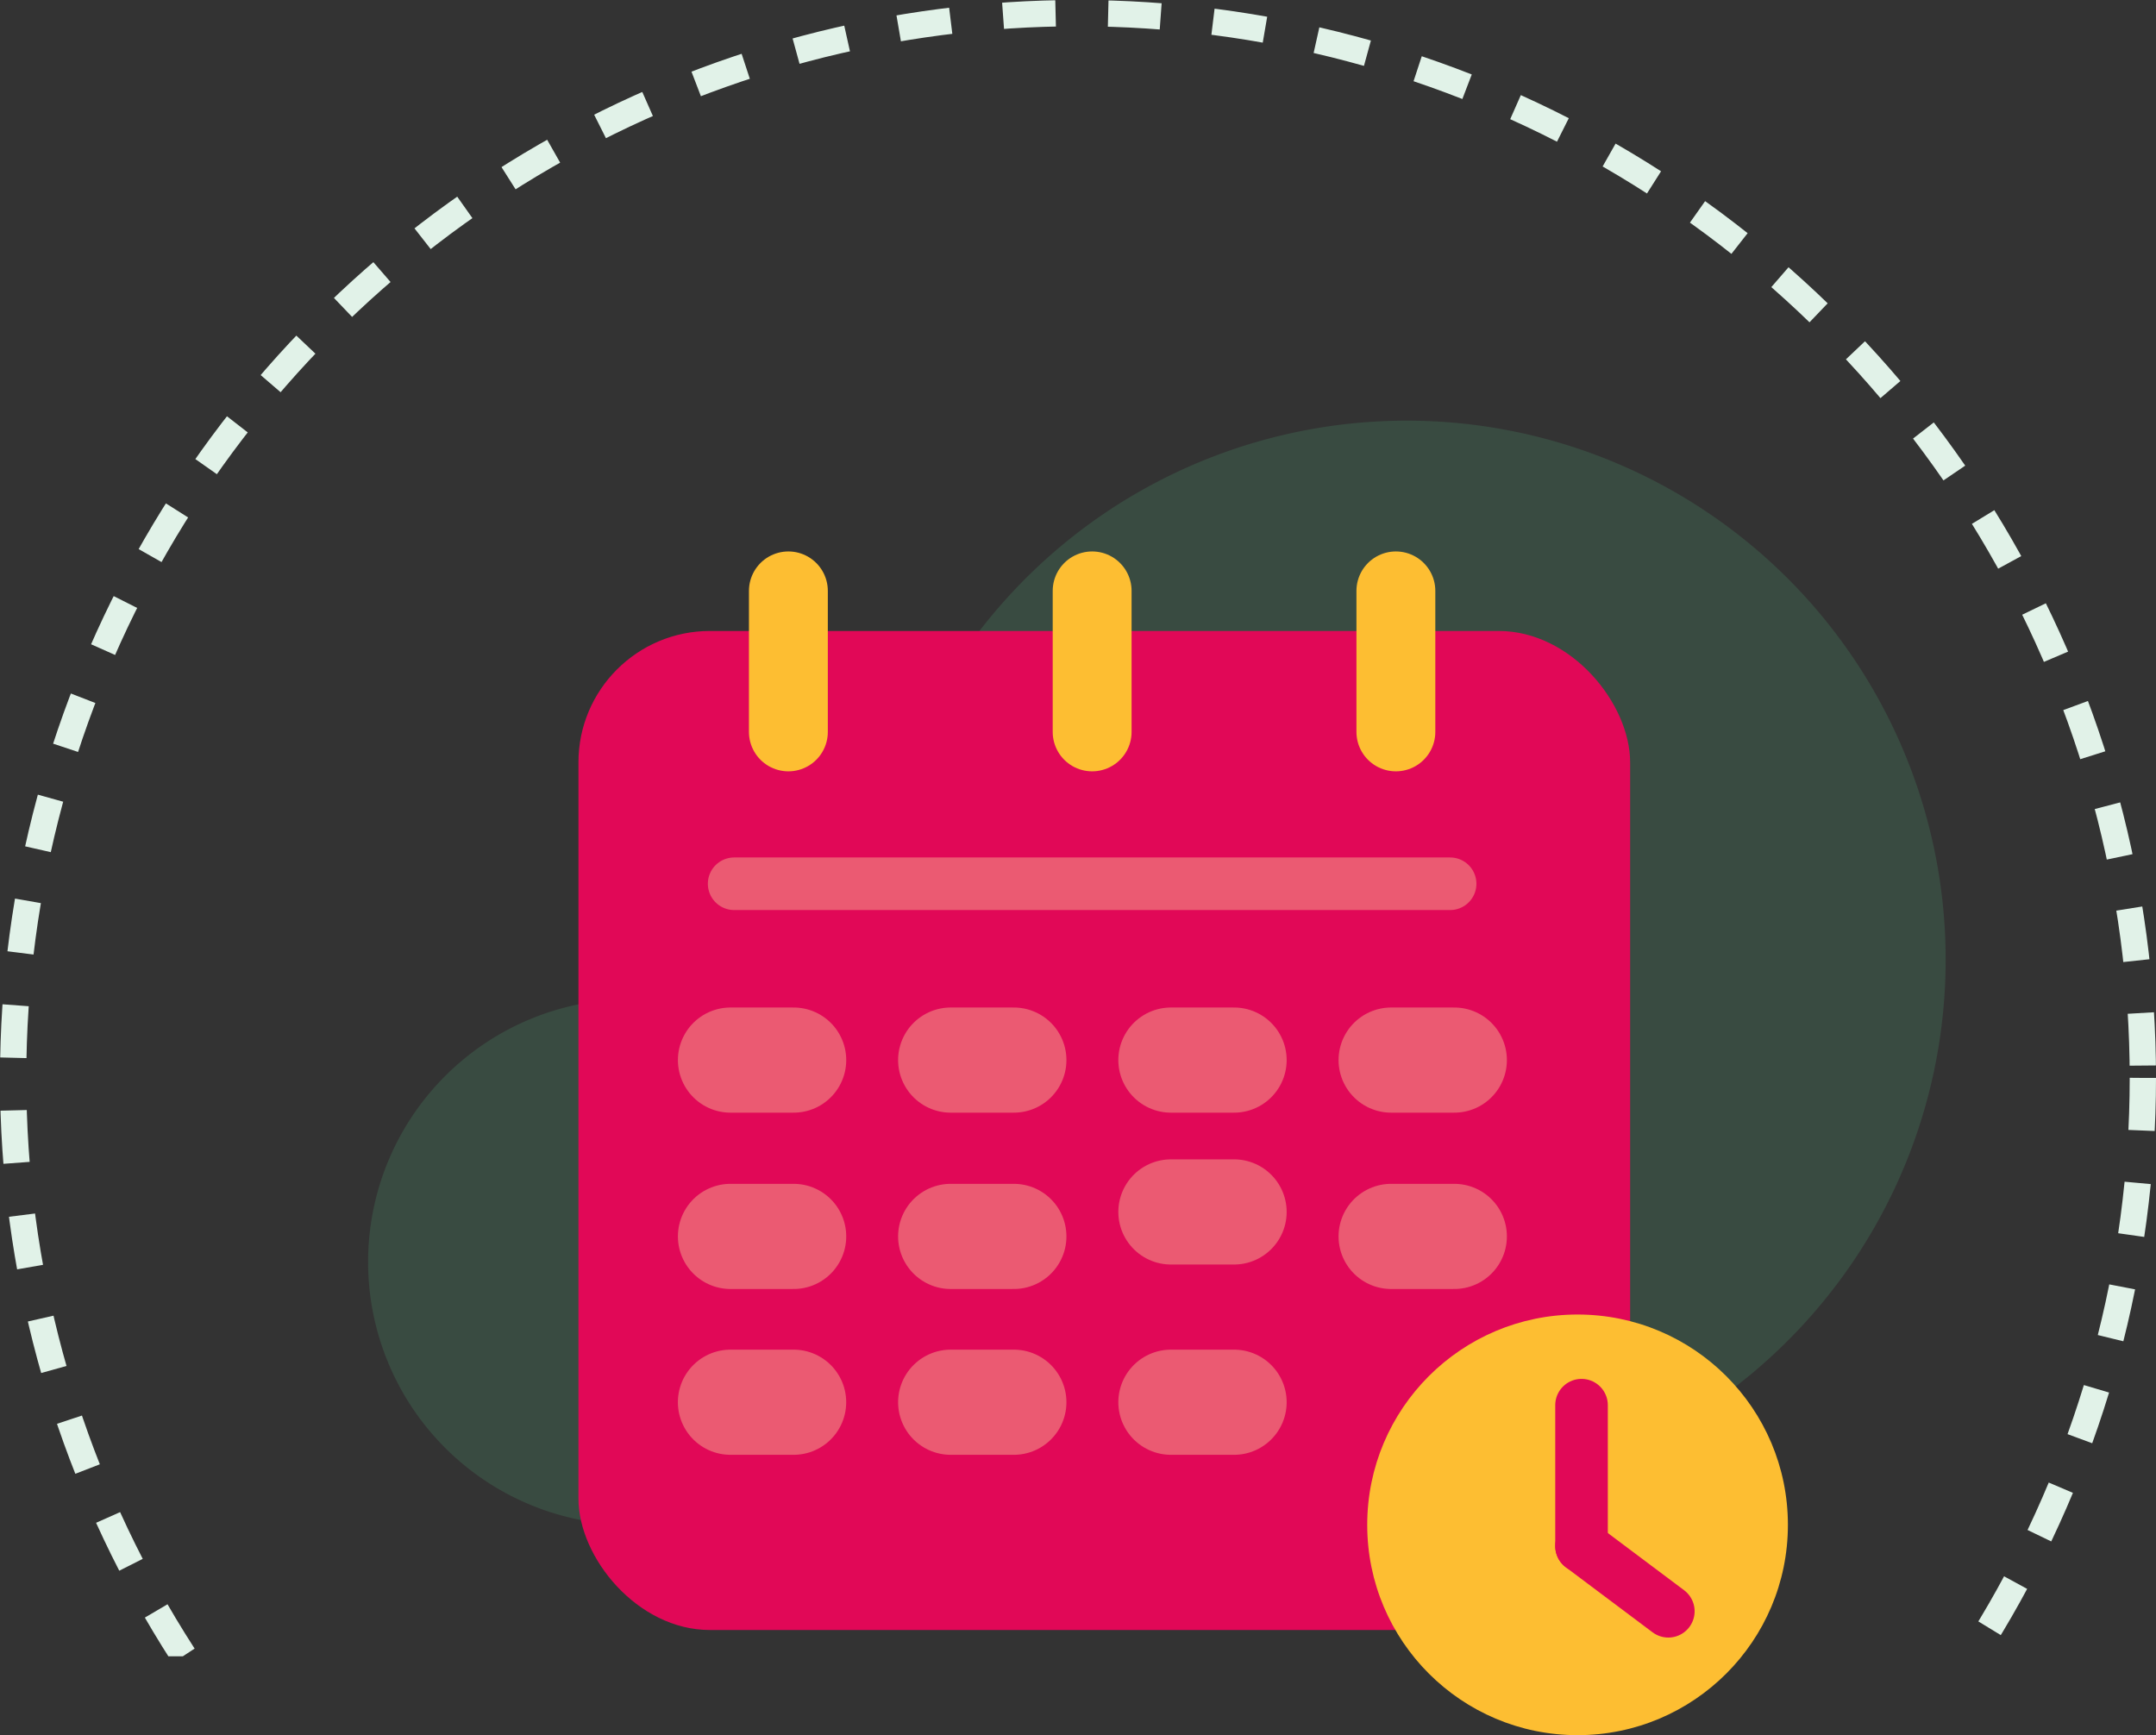 <svg xmlns="http://www.w3.org/2000/svg" xmlns:xlink="http://www.w3.org/1999/xlink" width="82" height="66" viewBox="0 0 82 66"><rect x="0" y="0" width="82" height="66" fill="#333333" stroke="none"/><defs><clipPath id="clip-path"><rect id="Rectangle_9" data-name="Rectangle 9" width="82" height="63" transform="translate(261 953)" fill="#fff" stroke="#707070" stroke-width="1"></rect></clipPath></defs><g id="Appointments" transform="translate(-261 -953)"><path id="Union_1" data-name="Union 1" d="M429,1194a10,10,0,1,1,10,10A10,10,0,0,1,429,1194Zm19-11.5a20.5,20.5,0,1,1,20.5,20.5A20.5,20.5,0,0,1,448,1182.5Z" transform="translate(-154 -193)" fill="#58b782" opacity="0.18"></path><g id="Group_4" data-name="Group 4" transform="translate(870.733 1050.975)"><rect id="Rectangle_7" data-name="Rectangle 7" width="40" height="38" rx="5" transform="translate(-587.733 -73.975)" fill="#e10857"></rect><g id="Group_4-2" data-name="Group 4" transform="translate(-579.748 -75.5)"><line id="Line_2" data-name="Line 2" y2="5.364" fill="none" stroke="#fdbe32" stroke-linecap="round" stroke-width="3"></line><line id="Line_3" data-name="Line 3" y2="5.364" transform="translate(11.553)" fill="none" stroke="#fdbe32" stroke-linecap="round" stroke-width="3"></line><line id="Line_4" data-name="Line 4" y2="5.364" transform="translate(23.105)" fill="none" stroke="#fdbe32" stroke-linecap="round" stroke-width="3"></line></g><circle id="Ellipse_1" data-name="Ellipse 1" cx="8" cy="8" r="8" transform="translate(-557.733 -47.975)" fill="#fdbe32"></circle><line id="Line_5" data-name="Line 5" x2="27.231" transform="translate(-581.811 -64.36)" fill="none" stroke="#eb5a72" stroke-linecap="round" stroke-width="2"></line><line id="Line_687" data-name="Line 687" x2="2.402" transform="translate(-581.95 -57.653)" fill="none" stroke="#eb5a72" stroke-linecap="round" stroke-width="4"></line><line id="Line_694" data-name="Line 694" x2="2.402" transform="translate(-581.95 -50.946)" fill="none" stroke="#eb5a72" stroke-linecap="round" stroke-width="4"></line><line id="Line_688" data-name="Line 688" x2="2.402" transform="translate(-573.575 -57.653)" fill="none" stroke="#eb5a72" stroke-linecap="round" stroke-width="4"></line><line id="Line_693" data-name="Line 693" x2="2.402" transform="translate(-573.575 -50.946)" fill="none" stroke="#eb5a72" stroke-linecap="round" stroke-width="4"></line><line id="Line_689" data-name="Line 689" x2="2.402" transform="translate(-565.199 -57.653)" fill="none" stroke="#eb5a72" stroke-linecap="round" stroke-width="4"></line><line id="Line_692" data-name="Line 692" x2="2.402" transform="translate(-565.199 -51.877)" fill="none" stroke="#eb5a72" stroke-linecap="round" stroke-width="4"></line><line id="Line_695" data-name="Line 695" x2="2.402" transform="translate(-581.951 -44.639)" fill="none" stroke="#eb5a72" stroke-linecap="round" stroke-width="4"></line><line id="Line_690" data-name="Line 690" x2="2.402" transform="translate(-556.823 -57.653)" fill="none" stroke="#eb5a72" stroke-linecap="round" stroke-width="4"></line><line id="Line_691" data-name="Line 691" x2="2.402" transform="translate(-556.823 -50.946)" fill="none" stroke="#eb5a72" stroke-linecap="round" stroke-width="4"></line><line id="Line_696" data-name="Line 696" x2="2.402" transform="translate(-573.575 -44.639)" fill="none" stroke="#eb5a72" stroke-linecap="round" stroke-width="4"></line><line id="Line_697" data-name="Line 697" x2="2.402" transform="translate(-565.199 -44.639)" fill="none" stroke="#eb5a72" stroke-linecap="round" stroke-width="4"></line><g id="Group_7" data-name="Group 7" transform="translate(-549.582 -44.527)"><line id="Line_6" data-name="Line 6" y2="5.364" transform="translate(0 0)" fill="none" stroke="#e10857" stroke-linecap="round" stroke-width="2"></line><g id="Group_6" data-name="Group 6" transform="translate(0 7.839) rotate(-90)"><line id="Line_7" data-name="Line 7" x1="2.476" y2="3.301" transform="translate(0)" fill="none" stroke="#e10857" stroke-linecap="round" stroke-width="2"></line></g></g></g><g id="Mask_Group_1" data-name="Mask Group 1" clip-path="url(#clip-path)"><g id="Ellipse_2" data-name="Ellipse 2" transform="translate(261 953)" fill="none" stroke="#e1f2e8" stroke-width="1" stroke-dasharray="2"><circle cx="41" cy="41" r="41" stroke="none"></circle><circle cx="41" cy="41" r="40.5" fill="none"></circle></g></g></g></svg>